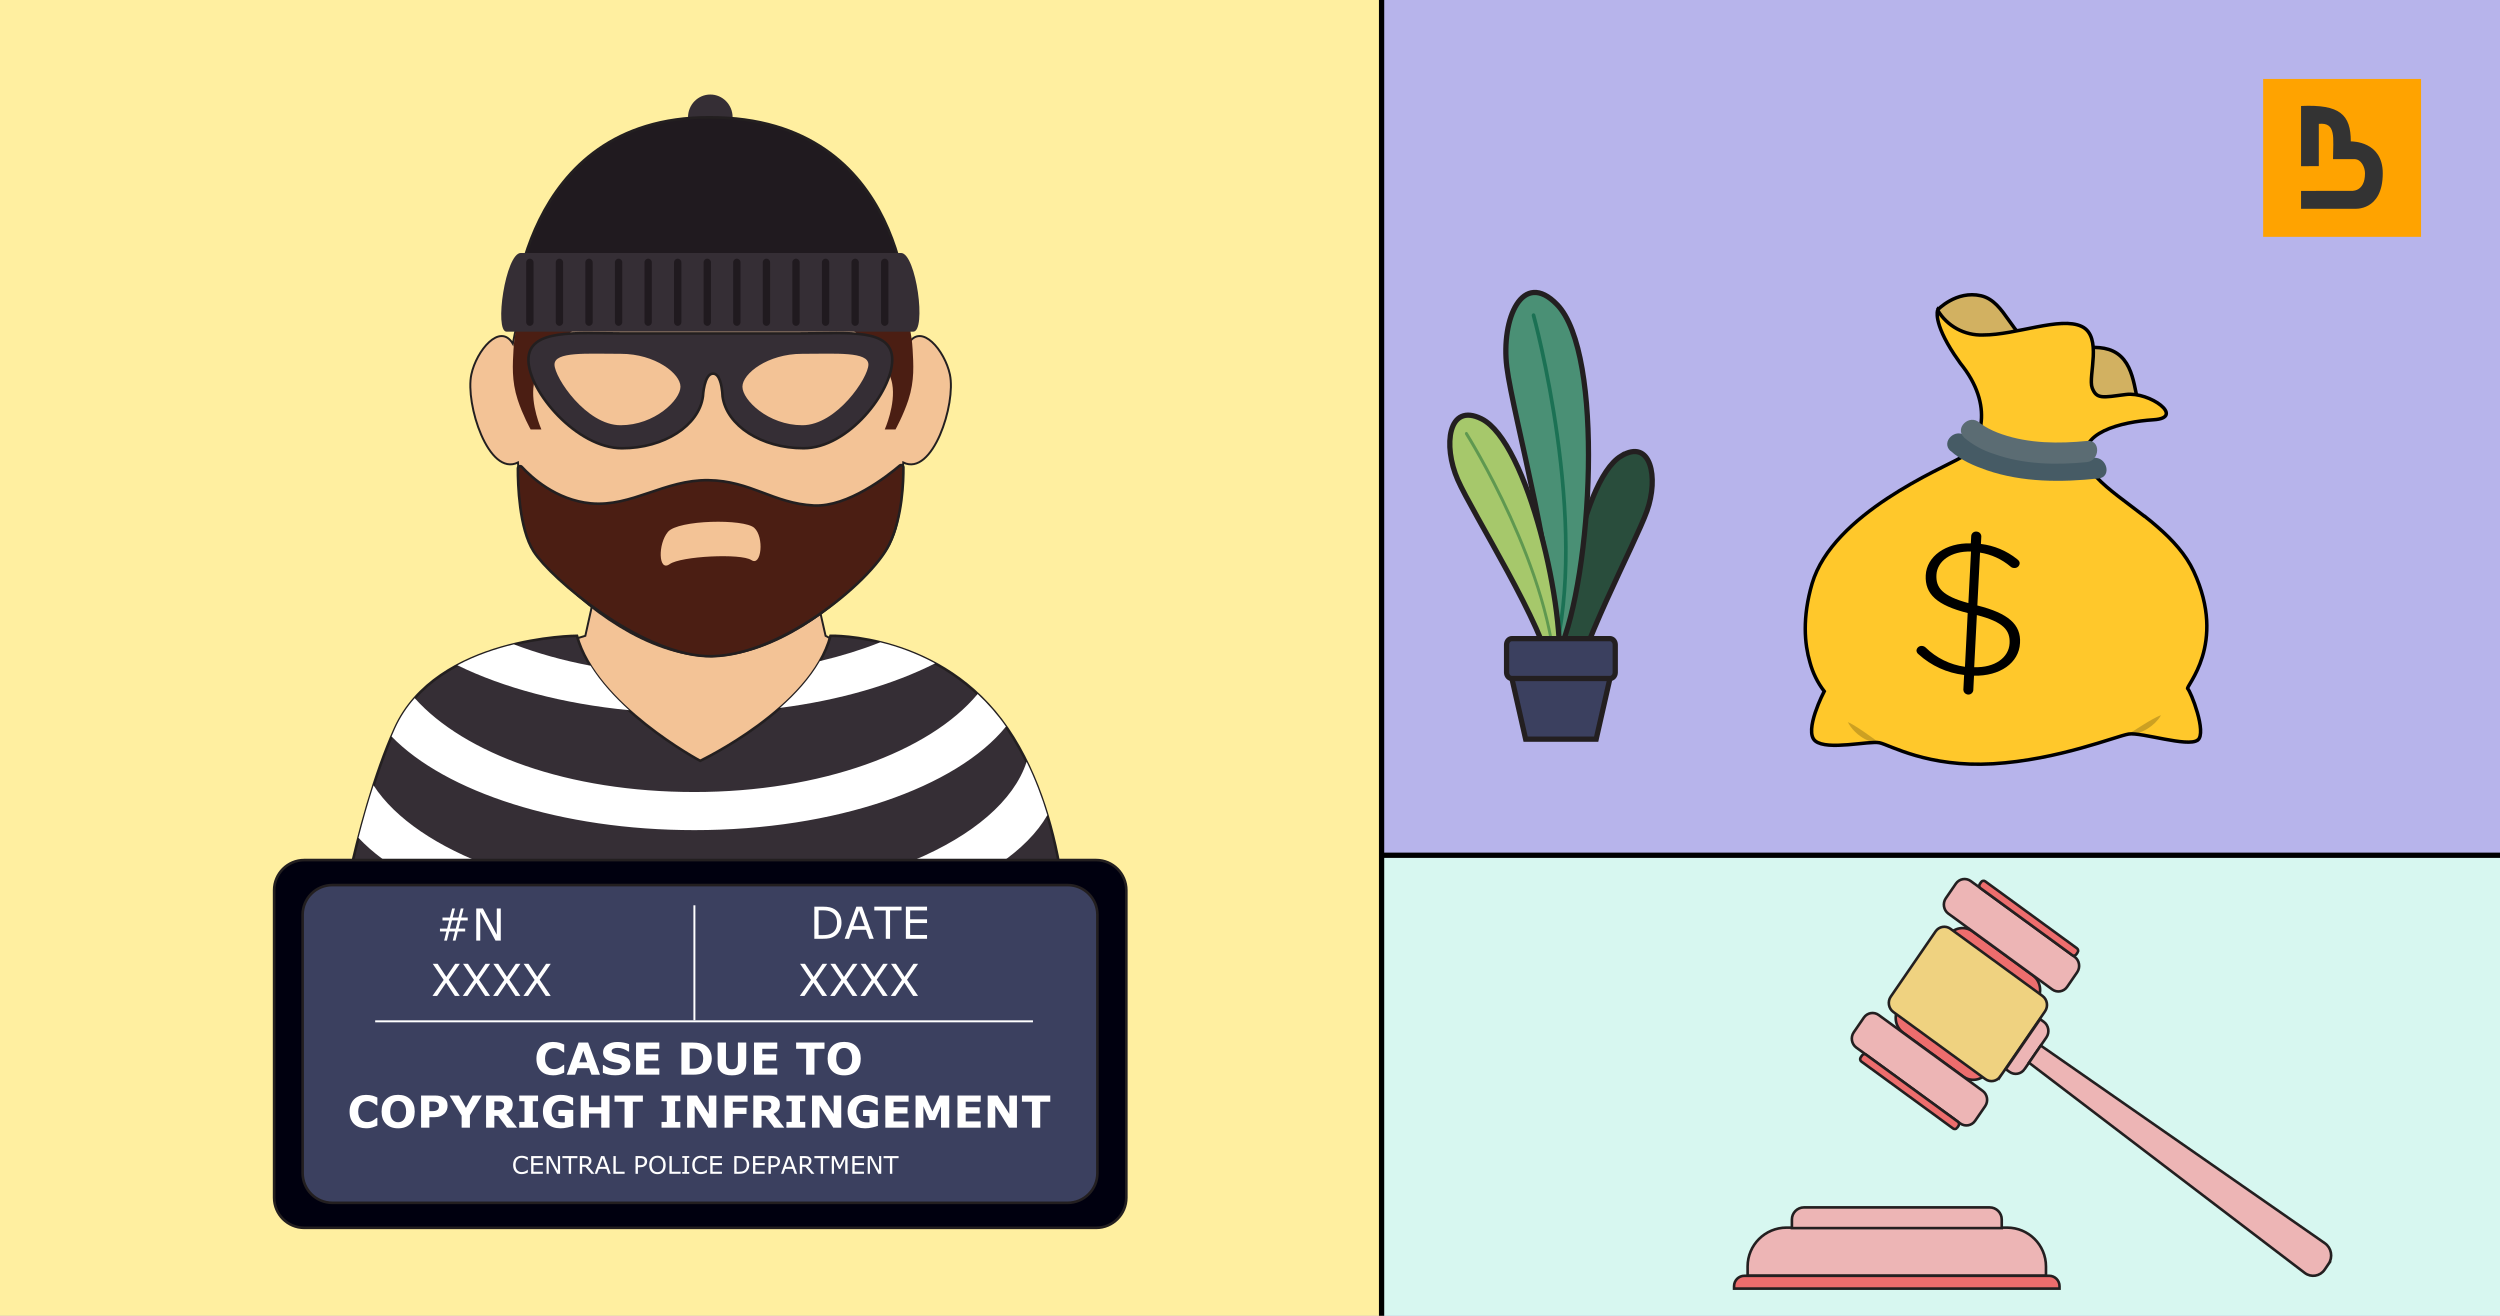 <svg xmlns="http://www.w3.org/2000/svg" xmlns:xlink="http://www.w3.org/1999/xlink" fill="none" height="500" viewBox="0 0 950 500" width="950"><rect x="0" y="0" width="950" height="500" fill="#808080" stroke="none"/><clipPath id="a"><path d="m0 0h950v500h-950z"></path></clipPath><g clip-path="url(#a)"><path d="m0 0h950v500h-950z" fill="#b7b4eb"></path><path d="m760.959 292.595c59.601 0 107.917-5.246 107.917-11.717s-48.316-11.716-107.917-11.716c-59.6 0-107.916 5.245-107.916 11.716s48.316 11.717 107.916 11.717z" fill="#b7b4eb"></path><path d="m592.656 284.651c15.834 0 28.67-1.689 28.67-3.773 0-2.083-12.836-3.772-28.67-3.772s-28.67 1.689-28.67 3.772c0 2.084 12.836 3.773 28.67 3.773z" fill="#b7b4eb"></path><path d="m525 0h-525v500h525z" fill="#ffefa0"></path><path d="m950 325h-425v175h425z" fill="#d7f7f0"></path><g clip-rule="evenodd" fill-rule="evenodd"><path d="m615.952 173.343c11.458-6.976 14.375 8.204 9.909 20.779-4.455 12.575-27.321 54.86-28.51 71.637-.459 6.497-1.518 5.788-2.427 1.227-4.515-22.735 5.254-84.042 21.028-93.653z" fill="#294d3c" stroke="#231f20" stroke-miterlimit="10" stroke-width="2"></path><path d="m591.687 115.729c-13.146-13.553-21.358 5.419-19.09 23.722 2.268 18.304 20.319 82.845 17.072 105.469-1.259 8.773.34 8.234 2.857 2.545 12.517-28.353 17.252-113.084-.839-131.736z" fill="#4a9075" stroke="#231f20" stroke-miterlimit="10" stroke-width="2"></path><path d="m589.399 251.218c.28.838.909.429 1.738-.978 13.696-52.266-7.642-130.37-7.702-130.619-.12-.429-.519-.669-.889-.539-.379.13-.589.589-.469 1.018.07.249 21.697 79.411 7.322 131.108z" fill="#1b7154"></path><path d="m562.988 159.162c-12.737-6.347-14.735 10.13-9.061 23.114s33.135 55.918 35.633 73.692c.969 6.887 2.047 6.038 2.677 1.088 3.166-24.691-11.718-89.152-29.239-97.894z" fill="#a6c86b" stroke="#231f20" stroke-miterlimit="10" stroke-width="2"></path><path d="m590.708 260.729c.39.549.769.06 1.089-1.228-1.149-42.844-34.014-94.93-34.114-95.1-.18-.289-.53-.349-.779-.149-.25.209-.31.608-.13.898.11.17 33.415 52.964 33.934 95.579z" fill="#5f9850"></path><path d="m580.91 251.248h24.464l6.393 6.606-5.224 23.024h-13.396-13.406l-5.215-23.024z" fill="#3b405f" stroke="#231f20" stroke-miterlimit="10" stroke-width="2"></path><path d="m574.526 242.675h37.241c1.109 0 2.028 1.048 2.028 2.315v10.529c0 1.278-.909 2.315-2.028 2.315h-37.241c-1.119 0-2.028-1.047-2.028-2.315v-10.529c0-1.277.909-2.315 2.028-2.315z" fill="#3b405f" stroke="#231f20" stroke-miterlimit="10" stroke-width="2"></path></g><path d="m310.863 229.012h-85.64l-2.797 12.595-15.124 4.531 16.522 50.489h87.039l17.062-47.256-14.205-7.764z" fill="#f3c396" stroke="#231f20" stroke-miterlimit="10" stroke-width=".75"></path><path d="m266.07 289.122s-39.759-21.248-46.831-47.515c0 0-53.344.2-69.137 35.229-15.794 35.02-23.885 90.2-23.885 90.2s25.813 21.068 142.55 21.068 137.145-21.068 137.145-21.068 1.739-53.802-23.115-90.2c-24.844-36.407-67.19-35.229-67.19-35.229-7.242 27.445-49.537 47.515-49.537 47.515z" fill="#352e35" stroke="#231f20" stroke-miterlimit="10"></path><path d="m360.96 142.295c-1.928-9.051-10.879-19.89-15.763-11.686-7.033-38.992-31.677-65.859-75.161-66.258-43.485.399-68.119 27.276-75.161 66.258-4.885-8.204-13.836 2.635-15.764 11.686-2.387 11.198 6.554 38.963 17.722 33.454 1.428 20.249 1.338 28.153 10.609 38.552 15.084 16.927 38.449 34.521 62.594 35.12 24.144-.599 47.51-18.193 62.594-35.12 9.26-10.389 9.17-18.293 10.609-38.552 11.168 5.509 20.108-22.256 17.721-33.454z" fill="#f3c396" stroke="#231f20" stroke-miterlimit="10" stroke-width=".75"></path><path d="m405.862 359.96c-.16-5.459-.659-13.663-2.028-23.253-19.17 24.65-72.803 42.405-136.007 42.405-63.203 0-116.727-17.715-135.947-42.326-1.858 8.603-3.266 16.128-4.205 21.517 25.143 20.889 81.904 27.396 143.609 27.396s108.675-5.759 134.588-25.739z" fill="#fff"></path><path d="m397.981 309.75c-2.048-6.796-4.645-13.662-7.872-20.259-9.68 29.76-62.504 52.525-126.237 52.525-57.18 0-105.569-18.313-121.921-43.573-2.128 6.597-4.026 13.353-5.724 19.93 21.007 22.405 70.246 38.134 127.645 38.134 64.512 0 118.715-19.86 134.109-46.747z" fill="#fff"></path><path d="m382.257 276.118c-3.336-4.771-6.972-8.842-10.758-12.385-18.231 21.926-59.548 37.235-107.627 37.235-48.08 0-87.418-14.581-106.278-35.668-2.957 3.343-5.504 7.165-7.482 11.536-.45.988-.889 1.996-1.319 3.024 20.468 21.048 64.302 35.589 115.079 35.589 53.733 0 99.665-16.297 118.385-39.331z" fill="#fff"></path><path d="m173.807 252.804c17.481 8.553 40.018 14.631 65.231 17.066-5.504-4.98-10.749-10.699-14.625-16.896-10.479-1.976-20.258-4.731-29.129-8.114-6.863 1.657-14.395 4.162-21.477 7.944z" fill="#fff"></path><path d="m355.326 252.086c-7.363-3.992-14.595-6.487-20.848-8.004-7.063 2.814-14.755 5.209-22.926 7.136-3.786 6.606-9.28 12.604-15.164 17.784 22.776-2.934 43.034-8.882 58.938-16.916z" fill="#fff"></path><path d="m198.281 177.415c-.53-.579-1.479-.199-1.479.589-.02 6.058.46 22.784 5.934 31.447 6.753 10.689 40.448 38.713 65.491 39.88 26.692 1.248 62.544-27.794 69.717-42.505 5.014-10.309 5.384-24.261 5.344-29.231 0-.739-.839-1.138-1.398-.659-4.546 3.862-19.72 15.808-32.646 15.15-15.414-.789-23.885-9.371-40.038-9.611-16.672-.239-29.139 10.25-44.693 8.802-13.276-1.237-22.766-10.099-26.222-13.852z" fill="#4b1e13" stroke="#231f20" stroke-miterlimit="10"></path><path d="m285.499 212.824c-3.856-2.624-26.762-1.507-31.048 1.557-4.285 3.064-4.495-7.664-.639-12.265s28.94-5.04 32.805-1.537c3.856 3.503 2.748 14.87-1.108 12.235z" fill="#f3c396"></path><path d="m346.785 132.545c.309 5.858.819 12.026-1.589 19.401-1.908 5.848-4.914 11.258-4.914 11.258h-4.086s4.235-9.462 2.857-17.276c-1.858-10.619-16.872-22.086-16.872-22.086l23.005-1.487s1.299 4.681 1.589 10.2z" fill="#4b1e13"></path><path d="m195.145 132.545c-.31 5.858-.82 12.026 1.588 19.401 1.908 5.848 4.915 11.258 4.915 11.258h4.085s-4.235-9.462-2.857-17.276c1.869-10.619 16.873-22.086 16.873-22.086l-23.006-1.487s-1.299 4.681-1.588 10.2z" fill="#4b1e13"></path><path d="m278.396 44.571c0 4.79-3.796 8.663-8.471 8.663s-8.481-3.872-8.481-8.663 3.796-8.653 8.481-8.653 8.471 3.882 8.471 8.653z" fill="#352e35"></path><path d="m269.546 44.571c-72.423 0-74.671 77.764-74.671 77.764s42.196-9.201 78.547-9.201c36.352 0 71.775 9.201 71.775 9.201s.349-77.764-75.641-77.764z" fill="#201a1f" stroke="#231f20" stroke-miterlimit="10"></path><path d="m197.901 96.128h144.468c5.784 0 9.829 29.91 4.625 29.91h-154.487c-4.815 0-.38-29.91 5.394-29.91z" fill="#352e35"></path><path d="m305.358 126.707h-69.018c-17.082 0-35.542-2.016-35.542 10.03 0 12.045 18.46 33.602 35.542 33.602 16.074 0 29.28-8.642 30.778-19.7 0 0 .41-8.663 3.836-8.663 2.487 0 3.257 4.501 3.506 7.006.02.529.05 1.068.11 1.587v.06c1.499 11.058 14.705 19.7 30.778 19.7 17.082 0 33.704-21.557 33.704-33.602 0-12.046-16.622-10.03-33.704-10.03z" fill="#352e35" stroke="#231f20" stroke-miterlimit="10"></path><path d="m329.993 138.523c0 5-12.098 23.064-25.104 23.064s-22.766-9.621-22.766-14.631 9.63-12.505 22.636-12.505c13.007 0 25.234-.928 25.234 4.072z" fill="#f3c396"></path><path d="m210.708 138.523c0 5 12.097 23.064 25.104 23.064 13.006 0 22.766-9.621 22.766-14.631s-9.63-12.505-22.637-12.505c-13.006 0-25.233-.928-25.233 4.072z" fill="#f3c396"></path><g fill="#201a1f"><path d="m202.746 122.405c0 .789-.629 1.427-1.398 1.427s-1.399-.638-1.399-1.427v-22.684c0-.788.63-1.427 1.399-1.427s1.398.639 1.398 1.427z"></path><path d="m213.985 122.405c0 .789-.63 1.427-1.399 1.427s-1.398-.638-1.398-1.427v-22.684c0-.788.629-1.427 1.398-1.427s1.399.639 1.399 1.427z"></path><path d="m225.223 122.405c0 .789-.63 1.427-1.399 1.427s-1.398-.638-1.398-1.427v-22.684c0-.788.629-1.427 1.398-1.427s1.399.639 1.399 1.427z"></path><path d="m236.461 122.405c0 .789-.629 1.427-1.398 1.427-.77 0-1.399-.638-1.399-1.427v-22.684c0-.788.629-1.427 1.399-1.427.769 0 1.398.639 1.398 1.427z"></path><path d="m247.699 122.405c0 .789-.629 1.427-1.398 1.427s-1.399-.638-1.399-1.427v-22.684c0-.788.63-1.427 1.399-1.427s1.398.639 1.398 1.427z"></path><path d="m258.927 122.405c0 .789-.629 1.427-1.399 1.427-.769 0-1.398-.638-1.398-1.427v-22.684c0-.788.629-1.427 1.398-1.427.77 0 1.399.639 1.399 1.427z"></path><path d="m270.165 122.405c0 .789-.629 1.427-1.398 1.427-.77 0-1.399-.638-1.399-1.427v-22.684c0-.788.629-1.427 1.399-1.427.769 0 1.398.639 1.398 1.427z"></path><path d="m281.404 122.405c0 .789-.63 1.427-1.399 1.427s-1.399-.638-1.399-1.427v-22.684c0-.788.63-1.427 1.399-1.427s1.399.639 1.399 1.427z"></path><path d="m292.642 122.405c0 .789-.63 1.427-1.399 1.427s-1.398-.638-1.398-1.427v-22.684c0-.788.629-1.427 1.398-1.427s1.399.639 1.399 1.427z"></path><path d="m303.88 122.405c0 .789-.629 1.427-1.398 1.427-.77 0-1.399-.638-1.399-1.427v-22.684c0-.788.629-1.427 1.399-1.427.769 0 1.398.639 1.398 1.427z"></path><path d="m315.118 122.405c0 .789-.629 1.427-1.398 1.427s-1.399-.638-1.399-1.427v-22.684c0-.788.63-1.427 1.399-1.427s1.398.639 1.398 1.427z"></path><path d="m326.356 122.405c0 .789-.62 1.427-1.399 1.427-.769 0-1.398-.638-1.398-1.427v-22.684c0-.788.629-1.427 1.398-1.427s1.399.639 1.399 1.427z"></path><path d="m337.594 122.405c0 .789-.629 1.427-1.399 1.427-.769 0-1.398-.638-1.398-1.427v-22.684c0-.788.619-1.427 1.398-1.427.77 0 1.399.639 1.399 1.427z"></path></g><g stroke="#231f20" stroke-miterlimit="10"><path d="m774.045 380.09-18.81 27.385c-2.088 3.044-6.213 3.773-9.17 1.617l-22.926-16.727c-2.957-2.155-3.656-6.407-1.568-9.451l18.81-27.385c2.088-3.044 6.213-3.772 9.17-1.617l22.926 16.727c2.957 2.155 3.656 6.407 1.568 9.451z" fill="#ed6d6d"></path><path d="m789.339 369.431-3.826 5.569c-1.289 1.876-3.826 2.315-5.644.998l-39.498-28.822c-1.819-1.328-2.248-3.942-.969-5.819l3.826-5.568c1.288-1.877 3.825-2.316 5.644-.998l39.498 28.822c1.818 1.327 2.248 3.942.969 5.818z" fill="#edb5b5"></path><path d="m789.499 361.926-.52.749c-.349.509-1.039.628-1.528.269l-34.873-25.449c-.49-.359-.61-1.068-.26-1.577l.519-.748c.35-.509 1.039-.629 1.529-.27l34.873 25.449c.49.36.609 1.068.26 1.577z" fill="#ed6d6d"></path><path d="m750.54 425.908 3.826-5.569c1.288-1.876.849-4.491-.969-5.818l-39.499-28.822c-1.818-1.328-4.355-.879-5.644.998l-3.826 5.569c-1.288 1.876-.849 4.491.969 5.818l39.499 28.822c1.818 1.328 4.355.879 5.644-.998z" fill="#edb5b5"></path><path d="m760.09 409.072 17.032-24.79c1.289-1.877.849-4.491-.969-5.819l-34.993-25.529c-1.818-1.327-4.355-.878-5.644.998l-17.032 24.791c-1.289 1.876-.849 4.491.969 5.818l34.993 25.529c1.818 1.327 4.356.878 5.644-.998z" fill="#efd280"></path><path d="m769.34 406.268 8.281-12.046c1.319-1.916.879-4.581-.989-5.938l-1.378-.998-13.057 19.002 1.379.998c1.868 1.357 4.445.908 5.764-1.018z" fill="#edb5b5"></path><path d="m743.717 428.563.519-.748c.35-.509.23-1.218-.26-1.577l-34.873-25.449c-.489-.36-1.179-.24-1.528.269l-.52.749c-.349.509-.229 1.217.26 1.576l34.873 25.45c.49.359 1.179.239 1.529-.27z" fill="#ed6d6d"></path><g fill="#edb5b5"><path d="m884.839 480.329-1.479 2.146c-1.728 2.525-5.134 3.084-7.542 1.248l-104.799-79.891 4.475-6.517 107.936 75.1c2.538 1.767 3.167 5.34 1.399 7.914z"></path><path d="m678.855 466.497h83.852c8.151 0 14.764 6.607 14.764 14.751v3.552h-113.38v-3.552c0-8.144 6.613-14.751 14.764-14.751z"></path><path d="m685.498 458.812h70.576c2.527 0 4.585 2.056 4.585 4.581v3.284h-79.736v-3.284c0-2.525 2.058-4.581 4.585-4.581z"></path></g><path d="m662.872 484.801h115.818c2.168 0 3.926 1.756 3.926 3.922v.948h-123.67v-.948c0-2.166 1.758-3.922 3.926-3.922z" fill="#ed6d6d"></path><path d="m416.541 326.826h-300.913c-6.328 0-11.458 5.125-11.458 11.448v116.856c0 6.322 5.13 11.447 11.458 11.447h300.913c6.328 0 11.458-5.125 11.458-11.447v-116.856c0-6.323-5.13-11.448-11.458-11.448z" fill="#00000f"></path><path d="m405.705 336.327h-279.396c-6.245 0-11.308 5.058-11.308 11.298v98.154c0 6.239 5.063 11.297 11.308 11.297h279.396c6.245 0 11.308-5.058 11.308-11.297v-98.154c0-6.24-5.063-11.298-11.308-11.298z" fill="#3b405f"></path></g><path d="m210.079 408.625c-.908 0-1.747-.134-2.518-.402-.766-.268-1.425-.667-1.977-1.198-.552-.53-.982-1.192-1.288-1.985-.301-.793-.451-1.709-.451-2.748 0-.968.145-1.845.435-2.633.29-.787.711-1.463 1.263-2.026.53-.541 1.187-.96 1.969-1.255.787-.295 1.646-.443 2.575-.443.515 0 .977.03 1.387.09.415.055.798.129 1.148.222.367.103.698.221.993.352.301.126.563.244.787.353v2.961h-.361c-.153-.131-.347-.287-.582-.467-.23-.181-.492-.358-.788-.533-.3-.175-.626-.323-.976-.443-.35-.121-.724-.181-1.124-.181-.442 0-.864.071-1.263.213-.399.137-.768.367-1.107.69-.323.311-.585.724-.788 1.238-.197.514-.295 1.138-.295 1.87 0 .766.107 1.406.32 1.92.219.514.492.919.82 1.214.334.301.706.517 1.116.648.41.126.815.189 1.214.189.383 0 .76-.058 1.132-.172.377-.115.725-.271 1.042-.468.268-.159.517-.328.746-.509.23-.18.419-.336.566-.467h.328v2.92c-.306.137-.598.265-.877.386-.279.12-.572.224-.878.311-.399.115-.774.203-1.124.263s-.831.09-1.444.09zm17.924-.238h-3.257l-.844-2.469h-4.529l-.844 2.469h-3.175l4.512-12.214h3.625zm-4.864-4.708-1.502-4.381-1.501 4.381zm16.398.869c0 1.203-.512 2.182-1.534 2.937-1.017.749-2.401 1.124-4.151 1.124-1.012 0-1.895-.088-2.65-.263-.749-.18-1.452-.407-2.108-.681v-2.928h.345c.65.519 1.378.919 2.182 1.197.809.279 1.586.419 2.329.419.192 0 .443-.017.755-.049.312-.033.566-.088.763-.164.241-.099.437-.222.591-.37.158-.147.237-.366.237-.656 0-.268-.114-.497-.344-.689-.224-.197-.555-.347-.993-.451-.459-.109-.946-.211-1.46-.304-.508-.098-.987-.221-1.435-.369-1.028-.333-1.769-.784-2.223-1.353-.449-.574-.673-1.285-.673-2.133 0-1.138.509-2.065 1.526-2.781 1.022-.722 2.335-1.083 3.937-1.083.804 0 1.597.08 2.379.238.788.153 1.469.347 2.043.583v2.813h-.337c-.492-.393-1.096-.722-1.812-.984-.711-.268-1.439-.402-2.183-.402-.262 0-.525.019-.787.057-.257.033-.506.099-.747.197-.213.082-.396.208-.549.378-.153.164-.23.352-.23.566 0 .322.123.571.369.746.246.17.711.325 1.395.468.448.093.878.183 1.288.27.415.088.861.208 1.337.361.935.307 1.624.725 2.067 1.255.448.525.673 1.209.673 2.051zm11 3.839h-8.835v-12.214h8.835v2.362h-5.701v2.108h5.291v2.363h-5.291v3.019h5.701zm19.934-6.095c0 1.138-.26 2.158-.78 3.06-.519.897-1.175 1.586-1.968 2.067-.596.361-1.25.613-1.961.755s-1.553.213-2.526.213h-4.307v-12.214h4.43c.995 0 1.853.085 2.575.254.722.164 1.329.399 1.821.706.843.514 1.504 1.208 1.986 2.083.486.87.73 1.895.73 3.076zm-3.257-.024c0-.804-.148-1.491-.443-2.059-.29-.575-.752-1.023-1.386-1.346-.323-.158-.654-.265-.993-.32-.333-.06-.839-.09-1.517-.09h-.796v7.646h.796c.749 0 1.298-.033 1.648-.099.35-.071.692-.197 1.026-.377.574-.328.995-.766 1.263-1.313.268-.552.402-1.233.402-2.042zm16.357 1.698c0 1.509-.459 2.666-1.378 3.47s-2.272 1.206-4.061 1.206c-1.788 0-3.141-.402-4.06-1.206-.913-.804-1.37-1.958-1.37-3.462v-7.801h3.166v7.62c0 .848.178 1.48.534 1.895.355.416.932.624 1.73.624.788 0 1.362-.2 1.723-.599.366-.399.55-1.039.55-1.92v-7.62h3.166zm11.788 4.421h-8.835v-12.214h8.835v2.362h-5.701v2.108h5.291v2.363h-5.291v3.019h5.701zm17.948-9.852h-3.814v9.852h-3.15v-9.852h-3.814v-2.362h10.778zm13.773 3.749c0 1.947-.557 3.495-1.673 4.643-1.116 1.143-2.658 1.715-4.627 1.715-1.963 0-3.502-.572-4.618-1.715-1.116-1.148-1.673-2.696-1.673-4.643 0-1.963.557-3.514 1.673-4.651 1.116-1.143 2.655-1.715 4.618-1.715 1.958 0 3.498.572 4.619 1.715 1.121 1.137 1.681 2.688 1.681 4.651zm-4.175 3.093c.306-.372.533-.81.681-1.313.148-.508.221-1.105.221-1.788 0-.733-.084-1.356-.254-1.87-.169-.514-.391-.93-.664-1.247-.279-.328-.602-.566-.968-.714-.361-.148-.739-.221-1.132-.221-.4 0-.777.071-1.132.213-.35.142-.673.377-.968.705-.274.307-.498.73-.673 1.272-.17.536-.254 1.159-.254 1.87 0 .727.082 1.348.246 1.862.169.509.391.924.664 1.247.274.323.594.561.96.714s.752.229 1.157.229c.404 0 .79-.076 1.156-.229.367-.159.687-.402.96-.73z" fill="#fff"></path><path d="m139.079 428.745c-.908 0-1.747-.134-2.518-.402-.766-.268-1.425-.667-1.977-1.198-.552-.53-.982-1.192-1.288-1.985-.301-.793-.451-1.709-.451-2.748 0-.968.145-1.846.435-2.633.29-.788.711-1.463 1.263-2.026.53-.542 1.187-.96 1.969-1.256.787-.295 1.646-.443 2.575-.443.515 0 .977.031 1.387.091.415.054.798.128 1.148.221.367.104.698.222.993.353.301.126.563.243.787.353v2.961h-.361c-.153-.131-.347-.287-.582-.468-.23-.18-.492-.358-.788-.533-.3-.175-.626-.322-.976-.443-.35-.12-.724-.18-1.124-.18-.442 0-.864.071-1.263.213-.399.137-.768.366-1.107.689-.323.312-.585.725-.788 1.239-.197.514-.295 1.137-.295 1.87 0 .766.107 1.406.32 1.92.219.514.492.918.82 1.214.334.3.706.517 1.116.648.41.126.815.188 1.214.188.383 0 .76-.057 1.132-.172.377-.115.725-.271 1.042-.467.268-.159.517-.329.746-.509.23-.18.419-.336.566-.468h.328v2.921c-.306.136-.598.265-.877.385-.279.121-.572.224-.878.312-.399.115-.774.202-1.124.262-.35.061-.831.091-1.444.091zm18.515-6.341c0 1.947-.558 3.494-1.674 4.643-1.115 1.143-2.658 1.714-4.626 1.714-1.964 0-3.503-.571-4.619-1.714-1.115-1.149-1.673-2.696-1.673-4.643 0-1.964.558-3.514 1.673-4.651 1.116-1.143 2.655-1.715 4.619-1.715 1.958 0 3.497.572 4.618 1.715 1.121 1.137 1.682 2.687 1.682 4.651zm-4.176 3.092c.307-.372.534-.809.681-1.312.148-.509.222-1.105.222-1.788 0-.733-.085-1.357-.255-1.871-.169-.514-.391-.929-.664-1.247-.279-.328-.602-.566-.968-.713-.361-.148-.738-.222-1.132-.222-.399 0-.777.071-1.132.213-.35.143-.673.378-.968.706-.273.306-.498.73-.673 1.271-.169.536-.254 1.16-.254 1.871 0 .727.082 1.348.246 1.862.17.508.391.924.665 1.247.273.322.593.56.959.713.367.153.752.23 1.157.23s.79-.077 1.157-.23c.366-.158.686-.402.959-.73zm16.669-5.348c0 .547-.096 1.083-.287 1.608-.191.519-.465.957-.82 1.312-.487.481-1.031.845-1.633 1.091-.596.246-1.34.369-2.231.369h-1.961v3.979h-3.15v-12.215h5.185c.776 0 1.43.069 1.96.205.536.132 1.009.331 1.42.599.492.323.866.736 1.123 1.239.263.503.394 1.107.394 1.813zm-3.257.074c0-.345-.093-.64-.278-.886-.186-.252-.402-.427-.648-.525-.329-.132-.649-.203-.96-.214-.312-.016-.728-.024-1.247-.024h-.542v3.658h.903c.536 0 .976-.032 1.321-.098.35-.066.642-.197.877-.394.203-.175.348-.383.435-.623.093-.246.139-.544.139-.894zm16.243-3.93-4.504 7.49v4.725h-3.15v-4.578l-4.577-7.637h3.576l2.642 4.725 2.551-4.725zm8.49 3.741c0-.306-.063-.569-.189-.787-.126-.219-.342-.392-.648-.517-.213-.088-.462-.14-.746-.156-.285-.022-.616-.033-.993-.033h-1.14v3.289h.968c.503 0 .924-.024 1.263-.073.339-.05.624-.162.853-.337.219-.169.378-.355.476-.557.104-.208.156-.484.156-.829zm4.914 8.474h-3.848l-3.33-4.479h-1.452v4.479h-3.134v-12.215h5.283c.722 0 1.343.041 1.862.123.52.082 1.006.26 1.46.534.46.273.823.629 1.091 1.066.274.432.411.976.411 1.632 0 .903-.211 1.638-.632 2.207-.416.569-1.012 1.042-1.788 1.419zm7.981 0h-7.153v-2.166h2.002v-7.883h-2.002v-2.166h7.153v2.166h-2.001v7.883h2.001zm13.371-.697c-.547.213-1.271.426-2.174.639-.902.208-1.801.312-2.698.312-2.078 0-3.705-.563-4.881-1.69-1.176-1.132-1.764-2.693-1.764-4.684 0-1.897.593-3.426 1.78-4.585 1.187-1.165 2.841-1.748 4.963-1.748.804 0 1.57.074 2.297.222.727.142 1.537.429 2.428.861v2.863h-.353c-.153-.115-.377-.276-.672-.484-.296-.213-.58-.394-.853-.541-.318-.175-.69-.326-1.116-.451-.421-.126-.87-.189-1.345-.189-.558 0-1.064.082-1.518.246s-.861.416-1.222.755c-.345.328-.618.746-.821 1.255-.196.503-.295 1.085-.295 1.747 0 1.351.358 2.384 1.075 3.101.716.716 1.774 1.074 3.174 1.074.121 0 .252-.002.394-.008.148-.005.282-.013.402-.024v-2.396h-2.436v-2.305h5.635zm13.782.697h-3.15v-5.381h-4.652v5.381h-3.15v-12.215h3.15v4.471h4.652v-4.471h3.15zm12.682-9.852h-3.815v9.852h-3.15v-9.852h-3.814v-2.363h10.779zm14.24 9.852h-7.153v-2.166h2.002v-7.883h-2.002v-2.166h7.153v2.166h-2.001v7.883h2.001zm13.675 0h-3.035l-5.185-8.384v8.384h-2.887v-12.215h3.765l4.454 6.998v-6.998h2.888zm11.87-9.852h-5.619v2.272h5.209v2.363h-5.209v5.217h-3.134v-12.215h8.753zm9.023 1.378c0-.306-.063-.569-.189-.787-.125-.219-.341-.392-.648-.517-.213-.088-.462-.14-.746-.156-.284-.022-.615-.033-.993-.033h-1.14v3.289h.968c.503 0 .924-.024 1.263-.073.339-.05.624-.162.854-.337.218-.169.377-.355.475-.557.104-.208.156-.484.156-.829zm4.914 8.474h-3.847l-3.331-4.479h-1.452v4.479h-3.133v-12.215h5.282c.722 0 1.343.041 1.862.123.52.082 1.007.26 1.461.534.459.273.823.629 1.091 1.066.273.432.41.976.41 1.632 0 .903-.211 1.638-.632 2.207-.415.569-1.012 1.042-1.788 1.419zm7.981 0h-7.153v-2.166h2.002v-7.883h-2.002v-2.166h7.153v2.166h-2.001v7.883h2.001zm13.675 0h-3.035l-5.184-8.384v8.384h-2.888v-12.215h3.765l4.455 6.998v-6.998h2.887zm13.921-.697c-.547.213-1.272.426-2.174.639-.902.208-1.802.312-2.699.312-2.078 0-3.705-.563-4.881-1.69-1.176-1.132-1.763-2.693-1.763-4.684 0-1.897.593-3.426 1.78-4.585 1.186-1.165 2.841-1.748 4.963-1.748.803 0 1.569.074 2.296.222.728.142 1.537.429 2.429.861v2.863h-.353c-.153-.115-.378-.276-.673-.484-.295-.213-.58-.394-.853-.541-.317-.175-.689-.326-1.116-.451-.421-.126-.869-.189-1.345-.189-.558 0-1.064.082-1.517.246-.454.164-.862.416-1.223.755-.344.328-.618.746-.82 1.255-.197.503-.295 1.085-.295 1.747 0 1.351.358 2.384 1.074 3.101.717.716 1.775 1.074 3.175 1.074.12 0 .251-.002.394-.008.147-.005.281-.013.402-.024v-2.396h-2.437v-2.305h5.636zm11.665.697h-8.835v-12.215h8.835v2.363h-5.702v2.108h5.291v2.363h-5.291v3.018h5.702zm15.454 0h-3.133v-8.179l-2.264 5.308h-2.174l-2.264-5.308v8.179h-2.97v-12.215h3.659l2.748 6.128 2.74-6.128h3.658zm11.96 0h-8.834v-12.215h8.834v2.363h-5.701v2.108h5.291v2.363h-5.291v3.018h5.701zm13.757 0h-3.035l-5.184-8.384v8.384h-2.888v-12.215h3.765l4.455 6.998v-6.998h2.887zm12.674-9.852h-3.815v9.852h-3.15v-9.852h-3.814v-2.363h10.779z" fill="#fff"></path><path d="m200.569 445.558c-.166.072-.317.14-.452.203-.133.063-.308.13-.525.199-.184.057-.384.105-.601.145-.214.042-.451.063-.71.063-.488 0-.933-.068-1.334-.203-.398-.139-.744-.355-1.04-.647-.289-.286-.515-.65-.678-1.09-.163-.443-.244-.957-.244-1.542 0-.554.078-1.05.235-1.487s.383-.806.678-1.108c.287-.292.632-.515 1.036-.669.407-.154.857-.231 1.351-.231.362 0 .722.044 1.081.131.362.088.763.242 1.203.462v1.062h-.068c-.371-.31-.738-.536-1.103-.678s-.755-.213-1.171-.213c-.341 0-.648.056-.923.168-.271.108-.514.279-.728.511-.208.226-.37.512-.488.859-.114.343-.172.741-.172 1.193 0 .474.064.881.19 1.221.13.341.296.618.498.832.211.223.456.389.737.498.283.105.581.158.895.158.431 0 .835-.074 1.212-.222.376-.147.729-.369 1.058-.664h.063zm5.701.488h-4.435v-6.733h4.435v.796h-3.54v1.845h3.54v.796h-3.54v2.5h3.54zm6.561 0h-1.108l-3.192-6.023v6.023h-.836v-6.733h1.388l2.912 5.499v-5.499h.836zm6.592-5.937h-2.405v5.937h-.895v-5.937h-2.406v-.796h5.706zm6.475 5.937h-1.162l-2.252-2.677h-1.261v2.677h-.895v-6.733h1.885c.407 0 .746.028 1.018.082.271.051.515.144.732.28.244.154.434.348.57.583.138.233.208.528.208.887 0 .485-.122.892-.367 1.22-.244.326-.58.572-1.008.737zm-2.093-4.838c0-.193-.035-.363-.104-.511-.067-.151-.178-.277-.335-.38-.129-.087-.283-.148-.461-.181-.178-.036-.387-.054-.629-.054h-1.053v2.541h.904c.284 0 .531-.024.742-.072.211-.051.39-.145.538-.281.136-.126.235-.271.298-.434.067-.165.1-.375.1-.628zm8.27 4.838h-.954l-.661-1.877h-2.911l-.661 1.877h-.908l2.45-6.733h1.194zm-1.89-2.645-1.181-3.305-1.184 3.305zm7.171 2.645h-4.26v-6.733h.896v5.937h3.364zm8.554-4.698c0 .298-.052.576-.158.832-.102.253-.247.473-.434.66-.232.232-.506.407-.823.525-.316.114-.716.171-1.198.171h-.895v2.51h-.896v-6.733h1.827c.404 0 .746.035 1.026.104.281.067.529.172.746.317.257.172.454.386.593.642.141.256.212.58.212.972zm-.931.023c0-.232-.041-.434-.122-.606-.082-.172-.205-.312-.371-.421-.145-.093-.31-.159-.497-.199-.184-.042-.418-.063-.701-.063h-.886v2.69h.755c.361 0 .655-.031.881-.095.226-.066.41-.17.552-.312.142-.144.241-.297.298-.456.061-.16.091-.339.091-.538zm7.135-1.284c.274.301.484.67.628 1.107.148.437.222.933.222 1.488s-.076 1.052-.226 1.492c-.148.437-.356.802-.624 1.094-.278.305-.606.534-.986.687-.377.154-.808.231-1.293.231-.473 0-.904-.078-1.293-.235-.386-.157-.715-.384-.986-.683-.271-.298-.481-.664-.628-1.099-.145-.434-.217-.929-.217-1.487 0-.549.072-1.04.217-1.474.144-.437.355-.811.633-1.121.265-.296.593-.522.985-.679.395-.156.825-.235 1.289-.235.482 0 .915.08 1.298.24.385.157.712.381.981.674zm-.082 2.595c0-.874-.196-1.548-.587-2.021-.392-.476-.927-.715-1.606-.715-.684 0-1.222.239-1.614.715-.389.473-.583 1.147-.583 2.021 0 .883.199 1.56.597 2.03.398.467.931.701 1.6.701.67 0 1.202-.234 1.597-.701.397-.47.596-1.147.596-2.03zm6.611 3.364h-4.259v-6.733h.895v5.937h3.364zm3.269 0h-2.659v-.687h.882v-5.358h-.882v-.688h2.659v.688h-.882v5.358h.882zm6.723-.488c-.166.072-.316.14-.452.203-.133.063-.307.13-.524.199-.184.057-.385.105-.602.145-.214.042-.45.063-.71.063-.488 0-.933-.068-1.333-.203-.398-.139-.745-.355-1.04-.647-.29-.286-.516-.65-.679-1.09-.162-.443-.244-.957-.244-1.542 0-.554.079-1.05.235-1.487.157-.437.383-.806.679-1.108.286-.292.631-.515 1.035-.669.407-.154.858-.231 1.352-.231.362 0 .722.044 1.081.131.361.088.762.242 1.202.462v1.062h-.068c-.37-.31-.738-.536-1.103-.678s-.755-.213-1.171-.213c-.34 0-.648.056-.922.168-.272.108-.514.279-.728.511-.208.226-.371.512-.489.859-.114.343-.171.741-.171 1.193 0 .474.063.881.19 1.221.129.341.295.618.497.832.211.223.457.389.737.498.283.105.582.158.895.158.431 0 .835-.074 1.212-.222.377-.147.729-.369 1.058-.664h.063zm5.702.488h-4.436v-6.733h4.436v.796h-3.54v1.845h3.54v.796h-3.54v2.5h3.54zm10.368-3.36c0 .612-.135 1.167-.403 1.664-.265.498-.619.884-1.062 1.158-.308.19-.651.327-1.031.411-.377.085-.874.127-1.492.127h-1.7v-6.733h1.682c.657 0 1.178.049 1.564.145.389.094.717.223.986.389.458.286.815.668 1.071 1.144.257.476.385 1.041.385 1.695zm-.936-.013c0-.528-.092-.972-.276-1.334s-.458-.647-.823-.855c-.265-.15-.547-.254-.846-.312-.298-.06-.655-.09-1.071-.09h-.841v5.195h.841c.431 0 .806-.031 1.126-.095.322-.063.618-.181.886-.352.335-.214.585-.496.75-.846.169-.35.254-.787.254-1.311zm6.818 3.373h-4.435v-6.733h4.435v.796h-3.54v1.845h3.54v.796h-3.54v2.5h3.54zm5.828-4.698c0 .298-.052.576-.158.832-.102.253-.247.473-.434.66-.232.232-.506.407-.823.525-.316.114-.716.171-1.198.171h-.895v2.51h-.896v-6.733h1.827c.404 0 .746.035 1.026.104.281.067.529.172.746.317.257.172.454.386.593.642.141.256.212.58.212.972zm-.931.023c0-.232-.041-.434-.122-.606-.082-.172-.205-.312-.371-.421-.145-.093-.31-.159-.497-.199-.184-.042-.418-.063-.701-.063h-.886v2.69h.755c.361 0 .655-.031.881-.095.226-.066.41-.17.552-.312.142-.144.241-.297.298-.456.061-.16.091-.339.091-.538zm7.424 4.675h-.954l-.66-1.877h-2.912l-.66 1.877h-.909l2.451-6.733h1.193zm-1.89-2.645-1.18-3.305-1.185 3.305zm8.482 2.645h-1.162l-2.251-2.677h-1.262v2.677h-.895v-6.733h1.885c.407 0 .746.028 1.018.082.271.051.515.144.732.28.244.154.434.348.57.583.139.233.208.528.208.887 0 .485-.122.892-.366 1.22-.244.326-.581.572-1.009.737zm-2.093-4.838c0-.193-.035-.363-.104-.511-.066-.151-.178-.277-.335-.38-.129-.087-.283-.148-.461-.181-.178-.036-.387-.054-.628-.054h-1.054v2.541h.905c.283 0 .53-.024.741-.072.211-.051.39-.145.538-.281.136-.126.235-.271.299-.434.066-.165.099-.375.099-.628zm7.763-1.099h-2.405v5.937h-.895v-5.937h-2.406v-.796h5.706zm6.9 5.937h-.895v-5.801l-1.872 3.947h-.534l-1.858-3.947v5.801h-.836v-6.733h1.22l1.796 3.749 1.736-3.749h1.243zm6.244 0h-4.435v-6.733h4.435v.796h-3.54v1.845h3.54v.796h-3.54v2.5h3.54zm6.561 0h-1.108l-3.192-6.023v6.023h-.836v-6.733h1.388l2.912 5.499v-5.499h.836zm6.592-5.937h-2.405v5.937h-.895v-5.937h-2.406v-.796h5.706z" fill="#fff"></path><path d="m177.735 349.774h-2.732l-.755 3.084h2.527v1.108h-2.814l-.853 3.453h-1.058l.853-3.453h-2.215l-.853 3.453h-1.058l.853-3.453h-2.444v-1.108h2.731l.755-3.084h-2.527v-1.108h2.814l.861-3.461h1.059l-.862 3.461h2.215l.861-3.461h1.059l-.862 3.461h2.445zm-3.765-.017h-2.248l-.771 3.118h2.247zm16.324 7.662h-2.01l-5.791-10.926v10.926h-1.518v-12.214h2.518l5.283 9.975v-9.975h1.518z" fill="#fff"></path><path d="m174.737 366.253-4.217 6.037 4.209 6.177h-1.879l-3.33-5.028-3.413 5.028h-1.772l4.258-6.103-4.159-6.111h1.87l3.289 4.962 3.364-4.962zm11.517 0-4.217 6.037 4.209 6.177h-1.879l-3.33-5.028-3.413 5.028h-1.772l4.258-6.103-4.159-6.111h1.87l3.29 4.962 3.363-4.962zm11.517 0-4.216 6.037 4.208 6.177h-1.879l-3.33-5.028-3.413 5.028h-1.771l4.257-6.103-4.159-6.111h1.87l3.29 4.962 3.363-4.962zm11.517 0-4.216 6.037 4.208 6.177h-1.878l-3.331-5.028-3.412 5.028h-1.772l4.257-6.103-4.159-6.111h1.87l3.29 4.962 3.363-4.962z" fill="#fff"></path><path d="m314.33 366.253-4.216 6.037 4.208 6.177h-1.878l-3.331-5.028-3.412 5.028h-1.772l4.257-6.103-4.159-6.111h1.871l3.289 4.962 3.363-4.962zm11.518 0-4.217 6.037 4.208 6.177h-1.878l-3.331-5.028-3.412 5.028h-1.772l4.258-6.103-4.159-6.111h1.87l3.289 4.962 3.364-4.962zm11.517 0-4.217 6.037 4.209 6.177h-1.879l-3.33-5.028-3.413 5.028h-1.772l4.258-6.103-4.159-6.111h1.87l3.289 4.962 3.364-4.962zm11.517 0-4.216 6.037 4.208 6.177h-1.879l-3.33-5.028-3.413 5.028h-1.772l4.258-6.103-4.159-6.111h1.87l3.29 4.962 3.363-4.962z" fill="#fff"></path><path d="m319.766 350.646c0 1.11-.244 2.116-.73 3.018-.482.903-1.124 1.603-1.928 2.1-.558.345-1.181.594-1.87.747-.684.153-1.586.229-2.707.229h-3.085v-12.214h3.052c1.192 0 2.138.088 2.838.263.706.169 1.302.404 1.788.705.832.52 1.48 1.211 1.945 2.075.464.864.697 1.89.697 3.077zm-1.698-.025c0-.957-.167-1.764-.501-2.42-.333-.656-.831-1.173-1.493-1.55-.481-.274-.992-.462-1.534-.566-.541-.11-1.189-.164-1.944-.164h-1.525v9.425h1.525c.782 0 1.463-.057 2.043-.172.585-.115 1.121-.328 1.608-.64.607-.388 1.061-.9 1.361-1.534.307-.635.46-1.427.46-2.379zm13.953 6.119h-1.731l-1.197-3.404h-5.283l-1.198 3.404h-1.649l4.447-12.214h2.165zm-3.429-4.798-2.141-5.997-2.149 5.997zm13.995-5.972h-4.364v10.77h-1.624v-10.77h-4.364v-1.444h10.352zm9.688 10.77h-8.047v-12.214h8.047v1.444h-6.423v3.347h6.423v1.443h-6.423v4.537h6.423z" fill="#fff"></path><path d="m263.872 344.012v43.673" stroke="#fff" stroke-miterlimit="10" stroke-width=".75"></path><path d="m142.57 388.104h249.957" stroke="#fff" stroke-miterlimit="10" stroke-width=".75"></path><path d="m736.248 117.792s7.107-7.562 16.533-5.405c9.427 2.156 11.507 16.068 21.454 19.436 9.946 3.367 22.306-2.942 30.293 2.502 7.987 5.445 6.173 19.023 9.693 21.273s-32.12 3.408-32.12 3.408-40.76-30.711-45.52-40.149" fill="#ffc82b"></path><path d="m736.248 117.792s7.107-7.562 16.533-5.405c9.427 2.156 11.507 16.068 21.454 19.436 9.946 3.367 22.306-2.942 30.293 2.502 7.987 5.445 6.173 19.023 9.693 21.273s-32.12 3.408-32.12 3.408-40.76-30.711-45.52-40.149" fill="#d2b161"></path><path d="m736.248 117.792s7.107-7.562 16.533-5.405c9.427 2.156 11.507 16.068 21.454 19.436 9.946 3.367 22.306-2.942 30.293 2.502 7.987 5.445 6.173 19.023 9.693 21.273s-32.12 3.408-32.12 3.408-40.76-30.711-45.52-40.149" stroke="#000" stroke-miterlimit="10" stroke-width="1.331"></path><path d="m835.06 281.264c-3.667 2.768-21.44-3.089-26.133-2.33-4.68.759-26.8 9.824-51.574 11.302-24.773 1.477-39.24-7.162-43.16-7.987-3.92-.826-19.8 3.048-24.373-.666s3.387-18.89 3.387-18.89c-2.534-3.288-4.374-7.042-5.44-11.049-2.04-6.895-2.947-16.933.826-29.885 7.894-26.651 49.614-43.77 56.547-47.87s13.04-18.264.947-34.345l-1.147-1.478c-.787-1.092-1.48-2.117-2.147-3.102-.04-.066-.08-.133-.133-.186-8.2-12.394-6.36-16.906-6.36-16.906 3.613 6.07 10.253 9.691 17.32 9.425 12.56 0 29.253-7.082 37.387-3.262 8.133 3.807 2.346 19.036 4.026 23.376s3.84 3.674 12.84 2.503c9-1.172 22.707 8.826 10.507 9.598s-29.547 4.912-25.2 16.493c.72 1.784 1.76 3.421 3.067 4.846l.146.16c.067.093.147.173.24.253l.147.173c4.28 4.632 11.187 9.345 18.067 14.709h.08c1.68 1.318 3.36 2.689 5 4.14 5.6 4.886 10.68 10.37 13.693 16.867 12.867 27.809-3.36 43.823-2.293 44.582 1.066.759 7.44 16.773 3.786 19.542z" fill="#ffc82b" stroke="#000" stroke-miterlimit="10" stroke-width="1.331"></path><g fill="#000" opacity=".2"><path d="m714.181 282.262c-1.28.08-2.56-.133-3.747-.599-1.173-.453-2.28-1.039-3.306-1.757-1.534-1.052-2.88-2.357-3.974-3.874-.36-.519-.68-1.052-.96-1.624.574.239 1.134.519 1.667.838.547.293 1.04.613 1.56.946 1 .612 1.96 1.291 2.947 1.943l2.853 2.01 2.947 2.103z"></path><path d="m808.82 278.947 3.067-1.943 2.947-1.851c1-.599 1.986-1.224 3.04-1.797.533-.279 1.04-.572 1.6-.839.546-.292 1.12-.532 1.706-.745-.306.546-.653 1.078-1.04 1.571-.4.479-.813.932-1.253 1.371-.893.865-1.88 1.624-2.947 2.276-1.066.653-2.2 1.172-3.386 1.558-1.2.386-2.467.532-3.734.399z"></path></g><path d="m741.208 171.319c3.786 3.501 8.933 5.698 13.733 7.362 13.613 4.659 28.387 4.646 42.533 3.128 5.147-.546 3.187-8.373-1.933-7.827-12.693 1.371-26.053 1.158-38.32-3.022-2.813-.919-5.507-2.157-8.027-3.674-.733-.453-1.48-.972-2.146-1.478.68.652-.667-.506 0 0-3.787-3.501-9.667 1.997-5.894 5.551z" fill="#465b65"></path><path d="m746.3 166.234c3.36 2.836 7.253 4.979 11.467 6.284 11.186 4.006 23.573 4.246 35.2 3.088 5.093-.519 5.373-8.56.226-8.054-10.813 1.078-22.106 1.025-32.426-2.529-2.36-.786-4.64-1.824-6.76-3.115-.64-.4-1.24-.826-1.853-1.252-.614-.425.706.653.08 0-3.787-3.527-9.654 1.984-5.894 5.552l-.026.026z" fill="#5b6c73"></path><path d="m751.101 202.017c.986.026 1.786.825 1.8 1.81l-.147 2.876c5.013.599 9.76 2.582 13.707 5.737.68.546 1.066.985 1.013 1.704-.133 1.052-1.08 1.811-2.133 1.691-.52 0-1.014-.213-1.387-.573-3.293-2.782-7.28-4.606-11.533-5.271l-1.027 20.088c11.787 2.942 16.64 7.255 16.213 14.27-.386 7.601-7.653 12.62-17.48 12.42l-.28 5.591c-.173 1.039-1.146 1.731-2.186 1.558-.867-.147-1.534-.865-1.587-1.757l.293-5.671c-6.453-.746-12.52-3.501-17.32-7.868-.48-.346-.773-.878-.786-1.477.133-1.012 1.026-1.758 2.053-1.691.52.013 1.013.213 1.4.572 4.067 3.994 9.32 6.577 14.973 7.362l1.04-20.434c-11.653-2.942-16.306-7.162-15.946-14.35.373-7.176 7.56-12.407 17.133-12.128l.147-2.742c.04-1.012.893-1.784 1.906-1.744h.134zm-3.12 27.156 1-19.582c-7.614-.239-12.867 3.661-13.134 8.826-.253 4.872 2.107 8.014 12.134 10.756zm3.226 4.553-1.013 19.808c7.853.253 13.173-3.647 13.453-9.092.254-4.938-2.346-8.107-12.44-10.716z" fill="#000"></path><path d="m0 0h60v60h-60z" fill="#ffa300" transform="translate(860 30)"></path><path d="m905.45 65.852c0 14.527-10.8 13.482-10.8 13.482h-20.25v-6.782l18.9-.033s5.4.725 5.4-6.666c0-2.156-1.35-5.387-4.05-5.387-3.375 0-7.512 0-8.1 0 0-8.007 1.35-14.069-5.4-13.397v16.066l-6.75.015v-22.877c14.85-.672 18.9 3.356 18.9 13.458.675 0 12.15 0 12.15 12.122z" fill="#333"></path><path d="m525 325h425" stroke="#000" stroke-width="2"></path><path d="m525 0v500" stroke="#000" stroke-width="2"></path></g></svg>